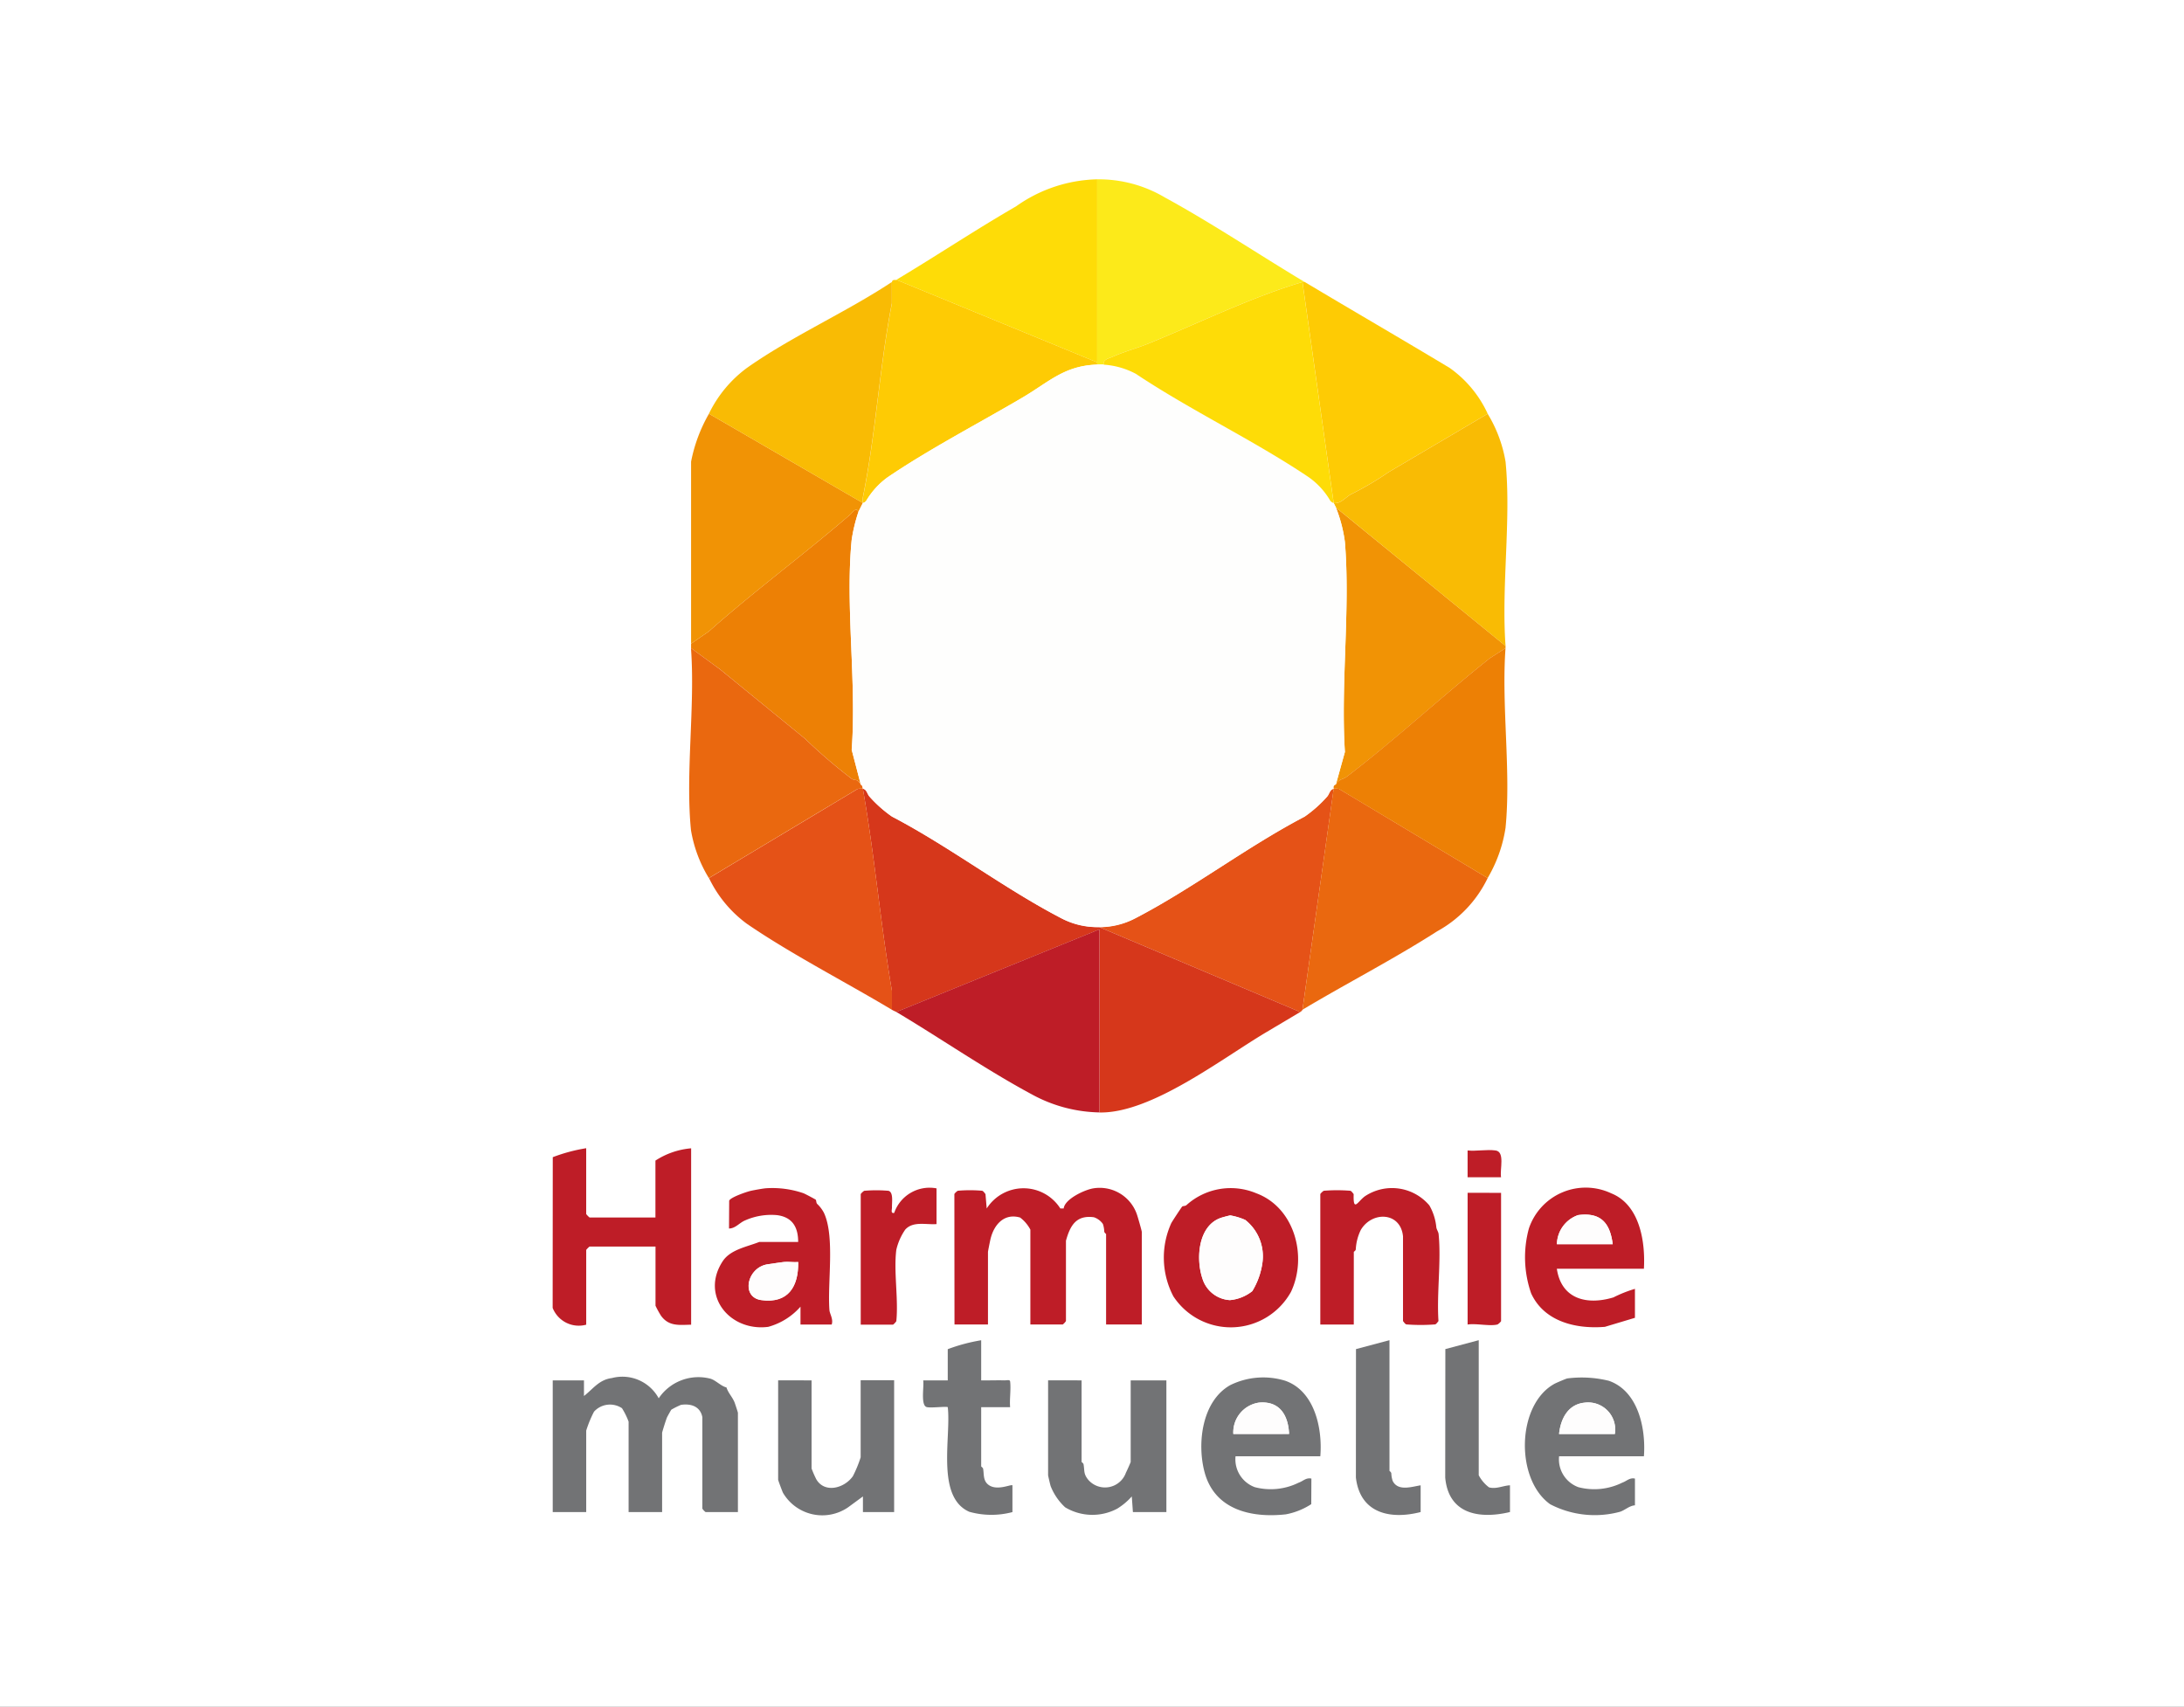<svg xmlns="http://www.w3.org/2000/svg" xmlns:xlink="http://www.w3.org/1999/xlink" width="119" height="93" viewBox="0 0 119 93">
  <rect x="0" y="0" width="119" height="93" fill="#333333" stroke="none"/>
  <defs>
    <clipPath id="clip-path">
      <rect id="Rectangle_5251" data-name="Rectangle 5251" width="59.473" height="72.79" fill="none"/>
    </clipPath>
    <clipPath id="clip-harmonie-mutuel-logo">
      <rect width="119" height="93"/>
    </clipPath>
  </defs>
  <g id="harmonie-mutuel-logo" clip-path="url(#clip-harmonie-mutuel-logo)">
    <rect width="119" height="93" fill="#fff"/>
    <g id="Groupe_136675" data-name="Groupe 136675" transform="translate(30.113 9.77)" style="mix-blend-mode: luminosity;isolation: isolate">
      <g id="Groupe_136674" data-name="Groupe 136674" clip-path="url(#clip-path)">
        <path id="Tracé_184432" data-name="Tracé 184432" d="M18.726,5.473c-.044.027-.221-.045-.243.122-2.478,1.64-5.5,2.983-7.9,4.684a6.743,6.743,0,0,0-2.067,2.493,8.451,8.451,0,0,0-.975,2.613q0,4.958,0,9.916v.243c.233,3.175-.311,6.793,0,9.916a7.289,7.289,0,0,0,.975,2.613,6.656,6.656,0,0,0,2.067,2.493c2.409,1.649,5.362,3.163,7.9,4.684.108.065.2.093.243.122,2.416,1.441,4.905,3.16,7.372,4.484a7.935,7.935,0,0,0,3.692.99c2.808.059,6.627-2.905,9.074-4.363.619-.369,1.268-.753,1.868-1.111a.3.3,0,0,0,.122-.122c2.408-1.441,4.963-2.751,7.339-4.274a6.544,6.544,0,0,0,2.752-2.9,7.629,7.629,0,0,0,.975-2.735c.305-3.085-.233-6.658,0-9.794v-.122c-.236-3.214.315-6.876,0-10.038a7.351,7.351,0,0,0-.975-2.613,6.254,6.254,0,0,0-2.068-2.493C46.254,8.7,43.6,7.165,40.975,5.595,38.5,4.112,35.9,2.374,33.36.989A7.053,7.053,0,0,0,29.668,0a7.921,7.921,0,0,0-4.421,1.476c-2.205,1.271-4.345,2.7-6.521,4M1.827,52.792a9.222,9.222,0,0,0-1.821.489L0,61.493a1.529,1.529,0,0,0,1.828.908V58.326a1.216,1.216,0,0,1,.182-.183H5.6v3.224a5.059,5.059,0,0,0,.3.547c.429.592.979.5,1.641.487v-9.61a4.205,4.205,0,0,0-1.945.669v3.1H2.009a1.215,1.215,0,0,1-.182-.182Zm49.848,1.581c-.074-.44.226-1.392-.3-1.463-.463-.063-1.043.052-1.523,0v1.46ZM13.377,57.9H11.249c-.649.259-1.569.407-1.99,1.05-1.229,1.877.39,3.843,2.479,3.575a3.606,3.606,0,0,0,1.76-1.1V62.4h1.7c.1-.294-.108-.577-.124-.788-.111-1.513.31-3.992-.3-5.3a1.844,1.844,0,0,0-.37-.486c-.057-.068-.041-.192-.074-.225s-.58-.319-.676-.357a5.234,5.234,0,0,0-2.047-.268c-.168.015-.654.1-.83.142-.222.052-1.113.354-1.165.538l-.008,1.512c.338,0,.555-.3.847-.429a3.508,3.508,0,0,1,1.769-.3c.843.108,1.153.664,1.152,1.462m7.538-2.919a2.038,2.038,0,0,0-2.31,1.338c-.2.031-.117-.164-.121-.3-.007-.266.09-.828-.188-.906a7.74,7.74,0,0,0-1.325,0,.748.748,0,0,0-.188.176V62.4h1.763a.745.745,0,0,0,.176-.188c.126-1.223-.147-2.7,0-3.889a3.2,3.2,0,0,1,.486-1.1c.427-.473,1.13-.258,1.705-.3Zm.972.3V62.4h1.824V58.448c0-.038.111-.592.14-.711.19-.783.746-1.415,1.612-1.163a2,2,0,0,1,.558.658V62.4h1.763a.742.742,0,0,0,.176-.188l0-4.376c.232-.839.566-1.41,1.526-1.279a.982.982,0,0,1,.486.365,1.459,1.459,0,0,1,.074.413c.019.079.1.124.1.139V62.4H32.1V57.353c0-.051-.21-.791-.266-.95a2.144,2.144,0,0,0-2.351-1.424c-.465.061-1.584.576-1.639,1.1h-.182a2.378,2.378,0,0,0-4.012,0l-.067-.784c-.049-.061-.115-.163-.182-.182a7.74,7.74,0,0,0-1.325,0,.663.663,0,0,0-.188.176M34.3,55.97c-.046.046-.547.8-.6.916a4.547,4.547,0,0,0,.119,3.979,3.746,3.746,0,0,0,6.408-.245c.91-1.929.2-4.6-1.889-5.371a3.6,3.6,0,0,0-3.81.648c-.069.056-.192.041-.225.074M43.65,62.4V58.448c0-.02.094-.062.106-.137a2.745,2.745,0,0,1,.274-1.064c.605-1.029,2.162-.992,2.3.347l0,4.619c.049.061.115.163.182.182a10.235,10.235,0,0,0,1.568,0c.067-.019.133-.122.182-.182-.1-1.52.156-3.247.008-4.74-.012-.122-.1-.226-.124-.362a2.953,2.953,0,0,0-.38-1.2,2.664,2.664,0,0,0-3.509-.5c-.388.277-.648.9-.615-.116-.049-.061-.115-.163-.182-.182a9.017,9.017,0,0,0-1.447,0,.746.746,0,0,0-.189.176V62.4ZM59.456,59.36c.085-1.491-.23-3.493-1.786-4.113a3.266,3.266,0,0,0-4.481,1.918,5.976,5.976,0,0,0,.123,3.536c.711,1.547,2.448,1.952,4.018,1.823l1.637-.491,0-1.579a7.077,7.077,0,0,0-1.174.467c-1.454.438-2.838.088-3.081-1.562Zm-7.781-4.136H49.851V62.4c.452-.076,1.238.108,1.635-.006a.743.743,0,0,0,.188-.176ZM23.346,63.253a9.6,9.6,0,0,0-1.824.487v1.7H20.185c.053.327-.15,1.358.189,1.454.222.062,1.092-.051,1.149.006.193,1.609-.661,4.892,1.174,5.7a4.455,4.455,0,0,0,2.35.016l0-1.457c-.076-.077-.876.346-1.341-.057-.261-.226-.2-.557-.254-.84-.013-.075-.107-.117-.107-.137V66.9h1.58c-.039-.447.054-.962,0-1.4-.014-.117-.185-.059-.3-.062-.425-.011-.853.007-1.277,0Zm22.249,0-1.823.488-.005,7c.226,1.939,1.852,2.307,3.528,1.879l0-1.457c-.5.079-1.231.339-1.524-.239a1.463,1.463,0,0,1-.074-.413c-.019-.079-.1-.124-.1-.139Zm4.863,0-1.821.489-.007,7c.178,1.993,1.852,2.283,3.528,1.879l0-1.457c-.376.018-.759.222-1.144.111a1.989,1.989,0,0,1-.558-.658ZM1.705,65.442H0v7.177H1.827v-4.44a6.349,6.349,0,0,1,.426-1.033,1.176,1.176,0,0,1,1.523-.187,3.842,3.842,0,0,1,.361.733v4.927H5.96V68.3c0-.044.211-.709.262-.833.02-.048.223-.412.24-.429a4.364,4.364,0,0,1,.528-.263c.55-.078,1.049.088,1.162.669l0,4.985a.746.746,0,0,0,.176.189h1.763V67.206c0-.03-.141-.457-.177-.552-.112-.3-.356-.531-.446-.831-.306-.07-.617-.421-.913-.486a2.607,2.607,0,0,0-2.78,1.078,2.252,2.252,0,0,0-2.556-1.1c-.692.088-1.013.588-1.517.976Zm40.121,4.136c.127-1.511-.307-3.55-1.907-4.113a4.068,4.068,0,0,0-3,.237c-1.549.872-1.823,3.2-1.392,4.766.555,2.029,2.539,2.483,4.418,2.275a3.819,3.819,0,0,0,1.389-.556l.007-1.392c-.286-.065-.453.14-.691.221a3.435,3.435,0,0,1-2.39.247,1.615,1.615,0,0,1-1.053-1.684Zm17.629,0c.112-1.51-.311-3.551-1.907-4.113a6.189,6.189,0,0,0-2.271-.129c-.074.016-.6.239-.685.287-2.074,1.127-2.163,5.2-.242,6.569a5.268,5.268,0,0,0,3.81.407c.272-.092.5-.33.807-.349l0-1.456c-.287-.065-.454.14-.691.221a3.436,3.436,0,0,1-2.39.247,1.615,1.615,0,0,1-1.052-1.684ZM14.106,65.442H12.282v5.413c0,.038.222.627.262.711a2.483,2.483,0,0,0,3.551.793l.807-.592v.851h1.7V65.442H16.781v4.2a6.609,6.609,0,0,1-.426,1.033c-.469.659-1.533.939-1.99.168a5.6,5.6,0,0,1-.259-.593Zm14.711,0H26.994v5.17c0,.031.111.5.138.592a3.149,3.149,0,0,0,.79,1.156,2.884,2.884,0,0,0,2.839.074,3.528,3.528,0,0,0,.793-.666l.061.851h1.824V65.442H31.492v4.44c0,.032-.209.5-.26.592a1.208,1.208,0,0,1-2.053.384c-.268-.332-.193-.483-.255-.839-.013-.075-.107-.117-.107-.137Z" transform="translate(0.001 0.001)" fill="#fefdfd"/>
        <path id="Tracé_184433" data-name="Tracé 184433" d="M218.29,243.039a.3.3,0,0,1-.122.122l-10.942-4.622a4.154,4.154,0,0,0,1.99-.5c3.1-1.612,6.074-3.893,9.192-5.521a6.927,6.927,0,0,0,1.223-1.088c.131-.145.145-.388.361-.429Z" transform="translate(-177.435 -197.789)" fill="#e55217"/>
        <path id="Tracé_184434" data-name="Tracé 184434" d="M130.468,238.539l10.942,4.622c-.6.359-1.249.743-1.868,1.111-2.447,1.458-6.266,4.422-9.074,4.363v-9.975l-11.064,4.5c-.047-.028-.135-.057-.243-.122l0-1.037c-.626-3.679-.938-7.347-1.583-11.006.216.042.23.284.361.429a6.921,6.921,0,0,0,1.223,1.088c3.119,1.629,6.1,3.909,9.193,5.522a4.137,4.137,0,0,0,2.111.5" transform="translate(-100.677 -197.789)" fill="#d6371b"/>
        <path id="Tracé_184435" data-name="Tracé 184435" d="M119.375,38.076l10.942,4.5V42.7c-1.8.059-2.624.948-4.089,1.808-2.371,1.393-5.085,2.807-7.336,4.338a4.233,4.233,0,0,0-1.158,1.275.311.311,0,0,1-.183.12,1.525,1.525,0,0,1,.02-.4c.687-3.411.893-7.044,1.563-10.48l0-1.158c.022-.167.2-.1.243-.122" transform="translate(-100.648 -32.602)" fill="#fecb04"/>
        <path id="Tracé_184436" data-name="Tracé 184436" d="M61.579,125.33a9.013,9.013,0,0,0-.367,1.518c-.357,3.6.275,7.776,0,11.441l.491,1.881c-.241-.345-.234-.164-.49-.3a29.6,29.6,0,0,1-2.551-2.192l-4.62-3.771L52.46,132.75c0-.081,0-.162,0-.243l.971-.67c2.5-2.226,5.21-4.207,7.722-6.385.106-.092.314-.426.425-.122" transform="translate(-44.918 -107.205)" fill="#ed8005"/>
        <path id="Tracé_184437" data-name="Tracé 184437" d="M306.112,131.925v.122l-.85.549c-2.625,2.085-5.1,4.4-7.783,6.445-.253.194-.371.091-.608.426l.488-1.762c-.233-3.709.3-7.775,0-11.441a7.877,7.877,0,0,0-.491-1.881Z" transform="translate(-254.194 -106.502)" fill="#f19305"/>
        <path id="Tracé_184438" data-name="Tracé 184438" d="M130.266,288.8l11.064-4.5v9.975a7.936,7.936,0,0,1-3.692-.989c-2.466-1.324-4.956-3.043-7.372-4.484" transform="translate(-111.539 -243.432)" fill="#be1d27"/>
        <path id="Tracé_184439" data-name="Tracé 184439" d="M217.688,5.595h-.122c-2.847.85-5.607,2.221-8.385,3.35-.631.256-1.33.442-1.954.721-.191.085-.557.151-.482.43a3.548,3.548,0,0,0-.365,0V0a7.054,7.054,0,0,1,3.692.99c2.541,1.385,5.136,3.123,7.615,4.606" transform="translate(-176.712 0.001)" fill="#fcea1a"/>
        <path id="Tracé_184440" data-name="Tracé 184440" d="M67.616,230.952c.645,3.659.957,7.327,1.583,11.006l0,1.037c-2.54-1.521-5.493-3.034-7.9-4.684a6.656,6.656,0,0,1-2.067-2.493l8.1-4.855a.987.987,0,0,1,.292-.011" transform="translate(-50.713 -197.744)" fill="#e55217"/>
        <path id="Tracé_184441" data-name="Tracé 184441" d="M294.278,46.1l-5.394,3.179a16.835,16.835,0,0,1-2.067,1.216c-.3.173-.559.525-.928.47l-1.7-12.043h.121c2.626,1.571,5.278,3.106,7.9,4.684a6.254,6.254,0,0,1,2.068,2.492" transform="translate(-243.332 -33.327)" fill="#fecb04"/>
        <path id="Tracé_184442" data-name="Tracé 184442" d="M294.278,235.818a6.544,6.544,0,0,1-2.752,2.9c-2.376,1.523-4.931,2.833-7.339,4.274l1.7-12.043a.991.991,0,0,1,.292.011Z" transform="translate(-243.332 -197.744)" fill="#ea680f"/>
        <path id="Tracé_184443" data-name="Tracé 184443" d="M61.809,93.711c-.015.024-.232.457-.243.487-.111-.3-.32.03-.426.122-2.512,2.178-5.22,4.159-7.722,6.385l-.971.67q0-4.956,0-9.916a8.456,8.456,0,0,1,.975-2.613Z" transform="translate(-44.905 -76.073)" fill="#f19305"/>
        <path id="Tracé_184444" data-name="Tracé 184444" d="M67.616,50.966,59.227,46.1a6.745,6.745,0,0,1,2.067-2.493c2.4-1.7,5.424-3.044,7.9-4.684l0,1.158c-.67,3.436-.876,7.068-1.563,10.48a1.532,1.532,0,0,0-.02.4" transform="translate(-50.713 -33.327)" fill="#f9bb04"/>
        <path id="Tracé_184445" data-name="Tracé 184445" d="M305.306,177.69c-.23,3.136.308,6.71,0,9.794a7.632,7.632,0,0,1-.975,2.735l-8.1-4.855a.987.987,0,0,0-.292-.011c-.061-.2.1-.211.122-.243.237-.335.355-.232.608-.426,2.678-2.049,5.158-4.36,7.783-6.445Z" transform="translate(-253.387 -152.145)" fill="#ed8005"/>
        <path id="Tracé_184446" data-name="Tracé 184446" d="M305.388,101.5l-9.24-7.542c-.018-.037-.113-.231-.122-.243.369.055.63-.3.928-.47a16.811,16.811,0,0,0,2.067-1.216l5.394-3.179a7.352,7.352,0,0,1,.975,2.613c.313,3.161-.238,6.823,0,10.038" transform="translate(-253.469 -76.073)" fill="#f9bb04"/>
        <path id="Tracé_184447" data-name="Tracé 184447" d="M51.865,177.69l1.579,1.157,4.62,3.771a29.576,29.576,0,0,0,2.551,2.192c.255.137.248-.044.489.3.062.088.081.014.122.243a.988.988,0,0,0-.292.011l-8.1,4.855a7.291,7.291,0,0,1-.975-2.613c-.309-3.123.235-6.741,0-9.916" transform="translate(-44.323 -152.145)" fill="#ea680f"/>
        <path id="Tracé_184448" data-name="Tracé 184448" d="M141.208,0V9.975l-10.942-4.5c2.176-1.3,4.315-2.727,6.521-4A7.921,7.921,0,0,1,141.208,0" transform="translate(-111.539 0)" fill="#fedc07"/>
        <path id="Tracé_184449" data-name="Tracé 184449" d="M152.255,382.624a.663.663,0,0,1,.188-.176,7.738,7.738,0,0,1,1.325,0c.068.019.133.122.182.182l.067.784a2.378,2.378,0,0,1,4.012,0h.182c.055-.522,1.174-1.036,1.639-1.1a2.144,2.144,0,0,1,2.351,1.424c.056.16.266.9.266.95v5.048h-1.945v-4.926c0-.015-.086-.059-.1-.139a1.464,1.464,0,0,0-.074-.413.982.982,0,0,0-.487-.365c-.96-.132-1.294.439-1.526,1.279l0,4.376a.745.745,0,0,1-.176.188h-1.763v-5.17a1.993,1.993,0,0,0-.558-.658c-.866-.252-1.422.381-1.612,1.163-.029.12-.14.674-.14.711v3.953h-1.824Z" transform="translate(-130.367 -327.337)" fill="#be1d27"/>
        <path id="Tracé_184450" data-name="Tracé 184450" d="M1.728,454.223v.851c.5-.388.824-.888,1.517-.976A2.252,2.252,0,0,1,5.8,455.2a2.607,2.607,0,0,1,2.78-1.078c.3.064.606.416.913.486.09.3.334.532.446.831.036.1.177.523.177.552V461.4H8.354a.748.748,0,0,1-.176-.189l0-4.985c-.114-.582-.612-.748-1.162-.669a4.35,4.35,0,0,0-.528.263c-.017.017-.22.381-.24.429-.051.124-.262.789-.262.833V461.4H4.16v-4.927a3.832,3.832,0,0,0-.361-.733,1.176,1.176,0,0,0-1.523.187,6.338,6.338,0,0,0-.426,1.033v4.44H.026v-7.177Z" transform="translate(-0.022 -388.78)" fill="#727375"/>
        <path id="Tracé_184451" data-name="Tracé 184451" d="M1.827,367.225v3.588A1.216,1.216,0,0,0,2.01,371H5.6v-3.1a4.206,4.206,0,0,1,1.945-.669v9.61c-.661.015-1.212.1-1.641-.487a5.084,5.084,0,0,1-.3-.547v-3.224H2.01a1.217,1.217,0,0,0-.182.183v4.075A1.529,1.529,0,0,1,0,375.926l.006-8.212a9.224,9.224,0,0,1,1.821-.489" transform="translate(0 -314.432)" fill="#be1d27"/>
        <path id="Tracé_184452" data-name="Tracé 184452" d="M232.633,383.373c.033-.034.157-.018.225-.074a3.6,3.6,0,0,1,3.81-.648c2.086.776,2.8,3.443,1.889,5.371a3.746,3.746,0,0,1-6.408.245,4.548,4.548,0,0,1-.119-3.979c.057-.114.559-.87.6-.916m2.619.485c-.1.018-.381.093-.487.127-1.263.41-1.4,2.215-1.033,3.307a1.666,1.666,0,0,0,1.5,1.182,2.292,2.292,0,0,0,1.219-.49,4.035,4.035,0,0,0,.548-1.519,2.524,2.524,0,0,0-.932-2.36,3.461,3.461,0,0,0-.815-.246" transform="translate(-198.328 -327.402)" fill="#be1d27"/>
        <path id="Tracé_184453" data-name="Tracé 184453" d="M292.776,389.814h-1.824V382.7a.748.748,0,0,1,.188-.176,9.032,9.032,0,0,1,1.447,0c.068.019.133.122.183.182-.034,1.02.227.393.615.116a2.664,2.664,0,0,1,3.509.5,2.951,2.951,0,0,1,.38,1.2c.025.136.112.24.124.362.148,1.493-.109,3.22-.008,4.74-.049.061-.115.163-.182.182a10.276,10.276,0,0,1-1.568,0c-.067-.019-.133-.122-.182-.182l0-4.619c-.135-1.339-1.692-1.375-2.3-.347a2.744,2.744,0,0,0-.274,1.064c-.012.075-.107.117-.107.137Z" transform="translate(-249.125 -327.412)" fill="#be1d27"/>
        <path id="Tracé_184454" data-name="Tracé 184454" d="M189.6,455.225v4.44c0,.02.093.062.107.137.063.357-.013.507.255.839a1.208,1.208,0,0,0,2.053-.384c.051-.1.26-.56.26-.592v-4.44h1.945V462.4h-1.824l-.061-.851a3.528,3.528,0,0,1-.793.666,2.884,2.884,0,0,1-2.839-.074,3.149,3.149,0,0,1-.79-1.156c-.027-.09-.138-.56-.138-.592v-5.17Z" transform="translate(-160.78 -389.782)" fill="#727375"/>
        <path id="Tracé_184455" data-name="Tracé 184455" d="M65.992,385.282c0-.8-.31-1.354-1.152-1.462a3.509,3.509,0,0,0-1.769.3c-.292.132-.509.428-.847.429l.009-1.512c.052-.183.942-.486,1.165-.538.176-.041.662-.128.83-.143a5.237,5.237,0,0,1,2.047.268c.1.038.646.328.676.357s.017.158.074.225a1.844,1.844,0,0,1,.37.486c.608,1.3.187,3.784.3,5.3.016.211.222.494.124.788h-1.7v-.973a3.605,3.605,0,0,1-1.76,1.1c-2.089.268-3.709-1.7-2.479-3.575.421-.643,1.342-.79,1.99-1.05Zm0,1.095c-.258.02-.54-.029-.793,0s-.578.084-.852.121c-1.146.155-1.495,1.8-.365,1.953,1.461.2,2.035-.737,2.009-2.071" transform="translate(-52.615 -327.38)" fill="#be1d27"/>
        <path id="Tracé_184456" data-name="Tracé 184456" d="M375.007,386.725h-4.742c.243,1.65,1.627,2,3.081,1.562a7.09,7.09,0,0,1,1.174-.467l0,1.579-1.637.491c-1.57.129-3.307-.277-4.018-1.823a5.975,5.975,0,0,1-.123-3.536,3.266,3.266,0,0,1,4.481-1.918c1.556.62,1.87,2.622,1.786,4.113m-1.7-1.338c-.144-1.164-.66-1.752-1.888-1.585a1.716,1.716,0,0,0-1.152,1.585Z" transform="translate(-315.55 -327.364)" fill="#be1d27"/>
        <path id="Tracé_184457" data-name="Tracé 184457" d="M87.267,455.225v4.8a5.608,5.608,0,0,0,.259.593c.457.772,1.521.491,1.99-.168a6.621,6.621,0,0,0,.426-1.033v-4.2h1.824V462.4h-1.7v-.851l-.807.592a2.483,2.483,0,0,1-3.551-.793c-.04-.084-.262-.673-.262-.711v-5.413Z" transform="translate(-73.16 -389.782)" fill="#727375"/>
        <path id="Tracé_184458" data-name="Tracé 184458" d="M374.951,458.412h-4.62a1.615,1.615,0,0,0,1.053,1.684,3.434,3.434,0,0,0,2.39-.247c.238-.08.4-.286.691-.221l0,1.457c-.3.019-.534.257-.807.349a5.268,5.268,0,0,1-3.81-.407c-1.922-1.368-1.832-5.442.242-6.569.089-.048.611-.271.685-.287a6.191,6.191,0,0,1,2.271.129c1.6.562,2.02,2.6,1.907,4.113M373.37,457.2a1.476,1.476,0,0,0-1.645-1.707c-.9.084-1.309.872-1.394,1.707Z" transform="translate(-315.494 -388.833)" fill="#727375"/>
        <path id="Tracé_184459" data-name="Tracé 184459" d="M252.338,458.414h-4.62a1.615,1.615,0,0,0,1.052,1.684,3.435,3.435,0,0,0,2.39-.247c.237-.08.4-.286.691-.221l-.007,1.392a3.819,3.819,0,0,1-1.389.556c-1.879.208-3.862-.246-4.418-2.275-.43-1.571-.156-3.894,1.393-4.766a4.067,4.067,0,0,1,3-.237c1.6.563,2.034,2.6,1.907,4.113m-1.7-1.216c-.046-1.024-.517-1.812-1.645-1.707A1.637,1.637,0,0,0,247.6,457.2Z" transform="translate(-210.51 -388.835)" fill="#727375"/>
        <path id="Tracé_184460" data-name="Tracé 184460" d="M143.5,439.993v2.19c.424.007.852-.011,1.277,0,.119,0,.289-.054.3.062.054.435-.039.951,0,1.4H143.5v3.224c0,.02.093.062.107.137.05.283-.006.614.255.84.465.4,1.264-.019,1.341.057l0,1.457a4.457,4.457,0,0,1-2.35-.016c-1.834-.806-.981-4.09-1.174-5.7-.057-.057-.927.056-1.149-.006-.339-.1-.135-1.126-.189-1.454h1.337v-1.7a9.6,9.6,0,0,1,1.824-.487" transform="translate(-120.151 -376.74)" fill="#727375"/>
        <path id="Tracé_184461" data-name="Tracé 184461" d="M340.11,439.995v7.359a1.992,1.992,0,0,0,.558.658c.385.112.768-.093,1.144-.111l0,1.457c-1.675.4-3.35.114-3.528-1.879l.007-7Z" transform="translate(-289.651 -376.741)" fill="#727375"/>
        <path id="Tracé_184462" data-name="Tracé 184462" d="M306.282,439.995v7.116c0,.015.086.059.1.139a1.464,1.464,0,0,0,.074.413c.293.578,1.025.318,1.524.239l0,1.457c-1.675.428-3.3.06-3.528-1.879l.005-7Z" transform="translate(-260.686 -376.741)" fill="#727375"/>
        <path id="Tracé_184463" data-name="Tracé 184463" d="M120.869,382.323v1.946c-.575.043-1.278-.173-1.705.3a3.2,3.2,0,0,0-.486,1.1c-.151,1.189.122,2.666,0,3.889a.748.748,0,0,1-.176.189h-1.763v-7.116a.748.748,0,0,1,.188-.176,7.753,7.753,0,0,1,1.325,0c.278.078.181.641.189.906,0,.14-.079.335.121.3a2.038,2.038,0,0,1,2.31-1.338" transform="translate(-99.953 -327.341)" fill="#be1d27"/>
        <path id="Tracé_184464" data-name="Tracé 184464" d="M348.593,384.149v6.994a.745.745,0,0,1-.188.176c-.4.114-1.183-.07-1.635.006v-7.177Z" transform="translate(-296.917 -328.924)" fill="#be1d27"/>
        <path id="Tracé_184465" data-name="Tracé 184465" d="M348.593,369.4h-1.824v-1.46c.48.049,1.06-.066,1.523,0,.527.071.226,1.023.3,1.463" transform="translate(-296.917 -315.024)" fill="#be1d27"/>
        <path id="Tracé_184466" data-name="Tracé 184466" d="M126.042,70.2a3.546,3.546,0,0,1,.365,0,4.3,4.3,0,0,1,1.746.5c2.991,2,6.388,3.6,9.363,5.595a4.05,4.05,0,0,1,1.233,1.326.385.385,0,0,0,.18.119c.008.012.1.206.121.243a7.857,7.857,0,0,1,.491,1.881c.3,3.666-.235,7.732,0,11.441l-.489,1.761c-.022.032-.182.046-.121.243-.216.042-.23.284-.361.429a6.92,6.92,0,0,1-1.223,1.088c-3.119,1.629-6.1,3.909-9.193,5.522a4.427,4.427,0,0,1-4.1,0c-3.1-1.612-6.074-3.893-9.192-5.522a6.922,6.922,0,0,1-1.223-1.088c-.131-.145-.145-.388-.361-.429-.04-.229-.06-.155-.122-.243l-.491-1.881c.277-3.665-.355-7.837,0-11.441a9.011,9.011,0,0,1,.367-1.518c.011-.029.228-.463.243-.486a.313.313,0,0,0,.183-.12,4.232,4.232,0,0,1,1.158-1.275c2.251-1.53,4.966-2.945,7.336-4.338,1.465-.861,2.29-1.749,4.089-1.808" transform="translate(-96.373 -60.105)" fill="#fefefd"/>
        <path id="Tracé_184467" data-name="Tracé 184467" d="M219.678,38.922l1.7,12.043a.385.385,0,0,1-.18-.118,4.051,4.051,0,0,0-1.233-1.326c-2.975-1.991-6.372-3.6-9.363-5.594a4.3,4.3,0,0,0-1.747-.5c-.075-.279.291-.345.482-.43.624-.279,1.323-.465,1.954-.721,2.778-1.128,5.538-2.5,8.385-3.35" transform="translate(-178.824 -33.327)" fill="#fedc07"/>
        <path id="Tracé_184468" data-name="Tracé 184468" d="M246.738,392.7a3.46,3.46,0,0,1,.815.246,2.524,2.524,0,0,1,.932,2.36,4.035,4.035,0,0,1-.548,1.519,2.292,2.292,0,0,1-1.219.49,1.666,1.666,0,0,1-1.5-1.182c-.363-1.092-.23-2.9,1.033-3.307.106-.034.385-.109.487-.127" transform="translate(-209.815 -336.246)" fill="#fefdfd"/>
        <path id="Tracé_184469" data-name="Tracé 184469" d="M76.968,410.317c.026,1.335-.548,2.27-2.009,2.071-1.13-.154-.781-1.8.365-1.953.274-.037.606-.095.852-.121s.535.023.793,0" transform="translate(-63.59 -351.321)" fill="#fefdfd"/>
        <path id="Tracé_184470" data-name="Tracé 184470" d="M383.636,394.006H380.6a1.716,1.716,0,0,1,1.152-1.585c1.228-.167,1.744.421,1.888,1.585" transform="translate(-325.882 -335.983)" fill="#fefdfd"/>
        <path id="Tracé_184471" data-name="Tracé 184471" d="M384.483,465.317h-3.04c.086-.835.493-1.622,1.394-1.707a1.476,1.476,0,0,1,1.645,1.707" transform="translate(-326.607 -396.954)" fill="#fefdfd"/>
        <path id="Tracé_184472" data-name="Tracé 184472" d="M261.005,465.312h-3.04a1.637,1.637,0,0,1,1.394-1.707c1.128-.105,1.6.682,1.645,1.707" transform="translate(-220.88 -396.949)" fill="#fefdfd"/>
      </g>
    </g>
  </g>
</svg>
